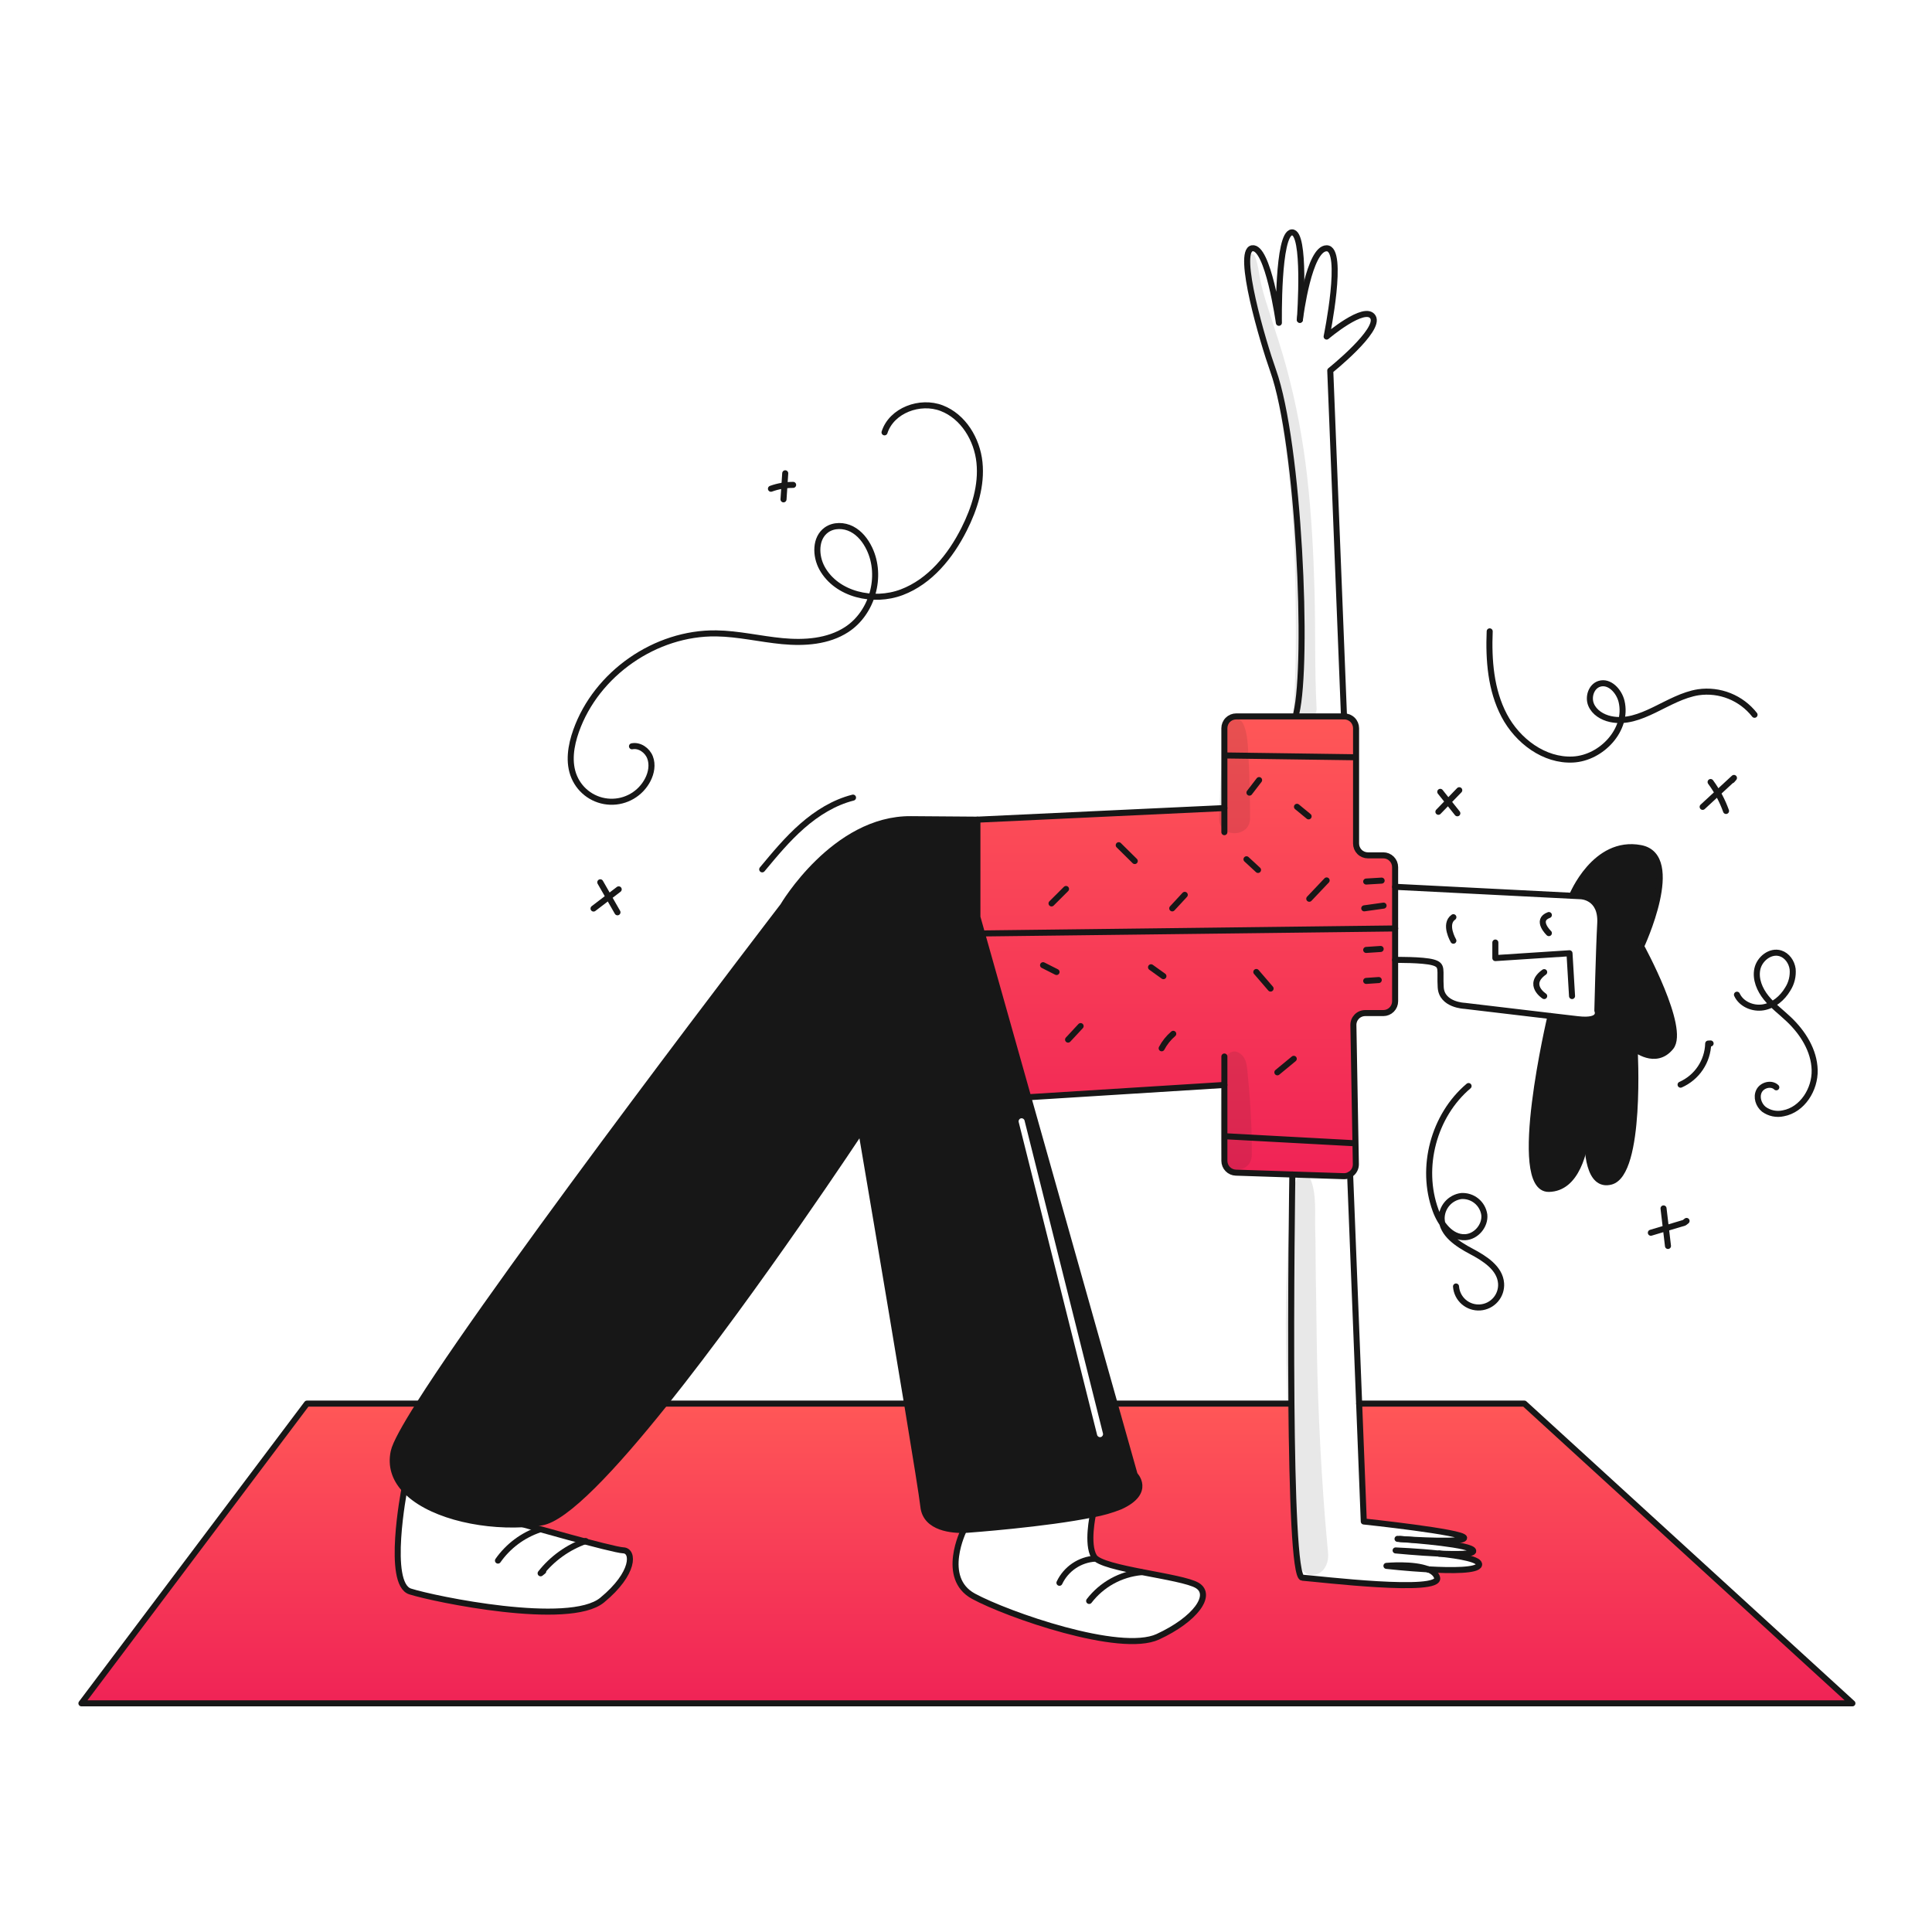 <svg width="960" height="960" viewBox="0 0 960 960" fill="none" xmlns="http://www.w3.org/2000/svg">
<g clip-path="url(#clip0_583_1338)">
<path d="M788.728 561.161C787.515 572.04 783.441 590.498 769.628 590.753C750.039 591.12 770.453 504.859 770.453 504.859C776.106 505.521 780.996 506.092 784.011 506.448C796.419 507.885 793.719 502.129 793.719 502.129C793.719 502.129 794.442 472.109 795.155 458.806C795.868 445.503 785.448 445.329 785.448 445.329L781.139 445.115V445.105C781.139 445.105 792.425 417.081 815.213 421.4C836.442 425.414 815.468 470.215 815.468 470.215C815.468 470.215 837.768 510.941 830.218 520.292C822.668 529.643 812.238 521.005 812.238 521.005C812.238 521.005 815.838 583.205 800.371 587.157C789.461 589.948 788.402 571.989 788.728 561.157C789.228 556.593 789.228 553.364 789.228 553.364C789.228 553.364 788.86 556.638 788.728 561.161Z" fill="#171717"/>
<path d="M608.384 361.859C608.383 361.088 608.535 360.323 608.83 359.61C609.125 358.897 609.558 358.248 610.104 357.703C610.65 357.157 611.298 356.724 612.011 356.429C612.725 356.134 613.489 355.982 614.261 355.982H667.945C669.504 355.983 670.998 356.602 672.1 357.704C673.202 358.806 673.822 360.301 673.822 361.859V419.139C673.821 419.911 673.972 420.675 674.267 421.387C674.561 422.1 674.993 422.748 675.538 423.294C676.083 423.84 676.73 424.273 677.443 424.569C678.155 424.864 678.919 425.017 679.69 425.017H687.36C688.916 425.018 690.408 425.636 691.509 426.736C692.609 427.836 693.228 429.328 693.228 430.884V497.515C693.229 498.287 693.078 499.051 692.783 499.763C692.489 500.476 692.057 501.124 691.512 501.67C690.967 502.215 690.32 502.648 689.607 502.944C688.895 503.24 688.131 503.392 687.36 503.392H678.36C677.58 503.392 676.808 503.548 676.089 503.85C675.369 504.152 674.718 504.594 674.171 505.151C673.625 505.708 673.195 506.368 672.907 507.093C672.619 507.818 672.478 508.593 672.493 509.372L673.715 578.472C673.727 579.268 673.577 580.058 673.275 580.794C672.972 581.53 672.524 582.198 671.956 582.755C671.389 583.313 670.714 583.751 669.973 584.04C669.232 584.33 668.439 584.467 667.644 584.441L642.167 583.606L614.073 582.679C612.549 582.631 611.104 581.991 610.044 580.896C608.983 579.801 608.39 578.337 608.389 576.812V539.112L510.913 545.212L485.665 455.7V407.282L608.384 401.526V361.859Z" fill="url(#paint0_linear_583_1338)"/>
<path d="M195.642 721.263C194.093 728.455 196.263 734.709 200.949 739.894V739.905C200.786 740.73 191.913 786.967 203.791 790.777C215.781 794.607 282.891 808.512 299.191 795.086C315.491 781.66 315.011 770.536 309.734 770.353C304.457 770.17 259.807 757.399 259.807 757.399C262.879 757.253 265.943 756.952 268.985 756.499C281.057 754.706 304.785 729.331 330.299 697.447H450.725C455.044 723.547 458.365 744.214 458.825 748.584C459.977 759.534 473.586 760.329 478.954 760.207V760.217C478.954 760.217 466.975 784.064 483.754 793.171C500.533 802.278 556.619 821.927 575.312 813.299C594.005 804.671 602.632 792.559 594.962 787.833C587.292 783.107 547.512 779.745 543.672 773.521C539.832 767.297 543.101 752.465 543.101 752.465V752.455C547.726 751.625 552.255 750.328 556.619 748.584C572.439 741.402 563.811 732.774 563.811 732.774L553.848 697.447H641.7C642.087 742.441 643.442 783.687 647.089 783.952C655.116 784.542 716.236 791.989 714.089 783.952C713.58 782.057 711.909 780.733 709.658 779.806C721.515 780.478 734.177 780.488 734.941 777.595C735.654 774.865 725.529 773.083 715.098 771.972C724.031 772.38 732.283 772.298 732.058 770.638C731.631 767.438 702.171 765.188 695.682 764.729C701.723 765.137 727.505 766.706 727.505 764.169C727.505 761.297 677.652 756.02 677.652 756.02L675.352 697.447H757.467L920.451 846.375H40.459L152.511 697.447H208.436C201.112 709.009 196.477 717.413 195.642 721.263Z" fill="url(#paint1_linear_583_1338)"/>
<path d="M608.384 413.506V361.859C608.383 361.088 608.535 360.323 608.83 359.61C609.125 358.897 609.558 358.248 610.104 357.703C610.65 357.157 611.298 356.724 612.011 356.429C612.724 356.134 613.489 355.982 614.261 355.982H667.945C669.503 355.983 670.998 356.602 672.1 357.704C673.202 358.806 673.821 360.301 673.822 361.859V419.139C673.821 419.911 673.972 420.675 674.267 421.387C674.561 422.1 674.993 422.748 675.538 423.294C676.083 423.84 676.73 424.273 677.443 424.569C678.155 424.864 678.919 425.017 679.69 425.017H687.36C688.916 425.018 690.408 425.636 691.508 426.736C692.609 427.836 693.227 429.328 693.228 430.884V497.515C693.229 498.287 693.077 499.051 692.783 499.763C692.488 500.476 692.056 501.124 691.511 501.67C690.966 502.215 690.319 502.648 689.607 502.944C688.895 503.24 688.131 503.392 687.36 503.392H678.36C677.58 503.392 676.808 503.548 676.088 503.85C675.369 504.152 674.717 504.594 674.171 505.151C673.625 505.708 673.195 506.368 672.907 507.093C672.619 507.818 672.478 508.593 672.493 509.372L673.715 578.472C673.726 579.268 673.577 580.058 673.274 580.794C672.972 581.53 672.524 582.198 671.956 582.755C671.389 583.313 670.714 583.751 669.973 584.04C669.231 584.33 668.439 584.467 667.644 584.441L642.167 583.606L614.073 582.679C612.549 582.631 611.104 581.991 610.043 580.896C608.983 579.801 608.389 578.337 608.389 576.812V524.972" stroke="#171717" stroke-width="3" stroke-linecap="round" stroke-linejoin="round"/>
<path d="M200.949 739.9C196.263 734.715 194.093 728.461 195.642 721.269C196.477 717.419 201.112 709.015 208.436 697.453C251.76 629.06 389.076 450.183 389.076 450.183C389.076 450.183 414.644 406.655 452.711 407.042C455.711 407.073 485.665 407.287 485.665 407.287" stroke="#171717" stroke-width="3" stroke-linecap="round" stroke-linejoin="round"/>
<path d="M608.384 401.525L485.665 407.281V455.699L510.908 545.209L553.844 697.448L563.807 732.775C563.807 732.775 572.435 741.403 556.615 748.585C552.251 750.329 547.722 751.626 543.097 752.456C519.76 757.294 481.112 760.096 481.112 760.096C481.112 760.096 480.287 760.177 478.952 760.208C473.584 760.33 459.975 759.535 458.823 748.585C458.365 744.215 455.044 723.546 450.723 697.448C441.547 641.869 427.9 561.639 427.9 561.639C427.9 561.639 376.2 640.076 330.3 697.447C304.782 729.331 281.058 754.706 268.986 756.499C265.944 756.952 262.881 757.253 259.808 757.399C237.163 758.54 212.043 752.204 200.95 739.909" stroke="#171717" stroke-width="3" stroke-linecap="round" stroke-linejoin="round"/>
<path d="M608.384 539.107L510.908 545.209" stroke="#171717" stroke-width="3" stroke-linecap="round" stroke-linejoin="round"/>
<path d="M693.229 440.652L781.139 445.114L785.448 445.328C785.448 445.328 795.88 445.511 795.156 458.805C794.432 472.099 793.719 502.128 793.719 502.128C793.719 502.128 796.419 507.884 784.011 506.447C780.996 506.091 776.111 505.52 770.453 504.858C752.86 502.78 727.753 499.796 727.753 499.796C727.753 499.796 716.426 499.439 715.886 490.628C715.346 481.817 717.149 479.657 712.107 478.22C707.065 476.783 693.232 476.967 693.232 476.967" stroke="#171717" stroke-width="3" stroke-linecap="round" stroke-linejoin="round"/>
<path d="M722.178 467.434C722.178 467.434 717.319 459.172 722.178 455.75" stroke="#171717" stroke-width="3" stroke-linecap="round" stroke-linejoin="round"/>
<path d="M781.139 494.938L779.875 473.668L743.03 476.072V468.34" stroke="#171717" stroke-width="3" stroke-linecap="round" stroke-linejoin="round"/>
<path d="M767.3 494.939C767.3 494.939 758.489 489.316 767.3 483.051" stroke="#171717" stroke-width="3" stroke-linecap="round" stroke-linejoin="round"/>
<path d="M769.628 463.665C769.628 463.665 762.803 457.196 769.628 454.68" stroke="#171717" stroke-width="3" stroke-linecap="round" stroke-linejoin="round"/>
<path d="M788.728 561.161C788.402 571.989 789.461 589.948 800.371 587.161C815.834 583.209 812.238 521.009 812.238 521.009C812.238 521.009 822.659 529.637 830.218 520.296C837.777 510.955 815.468 470.219 815.468 470.219C815.468 470.219 836.442 425.419 815.213 421.404C792.425 417.085 781.139 445.109 781.139 445.109" stroke="#171717" stroke-width="3" stroke-linecap="round" stroke-linejoin="round"/>
<path d="M788.729 561.16C789.229 556.596 789.229 553.367 789.229 553.367C789.229 553.367 788.861 556.637 788.729 561.16Z" stroke="#171717" stroke-width="3" stroke-linecap="round" stroke-linejoin="round"/>
<path d="M770.453 504.859C770.453 504.859 750.039 591.12 769.628 590.753C783.441 590.498 787.515 572.04 788.728 561.161" stroke="#171717" stroke-width="3" stroke-linecap="round" stroke-linejoin="round"/>
<path d="M645.891 158.962C645.893 158.929 645.896 158.895 645.901 158.862V158.852C646.074 156.407 648.916 115.111 641.938 115.467C634.747 115.824 635.47 160.4 635.47 160.4C635.47 160.4 630.07 121.936 622.17 123.372C614.27 124.808 627.457 169.721 632.601 184.135C645.538 220.435 650.214 329.02 644.101 354.547" stroke="#171717" stroke-width="3" stroke-linecap="round" stroke-linejoin="round"/>
<path d="M667.823 355.983L661 184.134C661 184.134 686.161 163.995 682.209 157.527C678.257 151.059 659.197 167.235 659.197 167.235C659.197 167.235 668.197 123.371 659.197 123.371C650.508 123.371 646.179 156.681 645.904 158.851" stroke="#171717" stroke-width="3" stroke-linecap="round" stroke-linejoin="round"/>
<path d="M478.952 760.219C478.952 760.219 466.973 784.066 483.752 793.173C500.531 802.28 556.617 821.929 575.31 813.301C594.003 804.673 602.63 792.561 594.96 787.835C587.29 783.109 547.51 779.747 543.67 773.523C539.83 767.299 543.099 752.467 543.099 752.467" stroke="#171717" stroke-width="3" stroke-linecap="round" stroke-linejoin="round"/>
<path d="M200.949 739.9V739.911C200.786 740.736 191.913 786.973 203.791 790.783C215.781 794.613 282.891 808.518 299.191 795.092C315.491 781.666 315.011 770.542 309.734 770.359C304.457 770.176 259.807 757.4 259.807 757.4" stroke="#171717" stroke-width="3" stroke-linecap="round" stroke-linejoin="round"/>
<path d="M694.43 764.649C694.43 764.649 694.481 764.649 694.573 764.659C694.604 764.657 694.635 764.66 694.664 764.669C694.736 764.669 694.817 764.68 694.919 764.68C695.082 764.69 695.296 764.71 695.54 764.72C695.587 764.728 695.635 764.732 695.683 764.73C701.724 765.138 727.506 766.707 727.506 764.17C727.506 761.298 677.653 756.021 677.653 756.021L675.353 697.448L670.868 583.6" stroke="#171717" stroke-width="3" stroke-linecap="round" stroke-linejoin="round"/>
<path d="M715.1 771.974C724.033 772.382 732.285 772.299 732.06 770.639C731.633 767.439 702.173 765.189 695.684 764.73" stroke="#171717" stroke-width="3" stroke-linecap="round" stroke-linejoin="round"/>
<path d="M715.1 771.973C704.444 770.832 693.473 770.404 693.473 770.404C693.473 770.404 704.739 771.505 715.1 771.973Z" stroke="#171717" stroke-width="3" stroke-linecap="round" stroke-linejoin="round"/>
<path d="M709.659 779.807C721.516 780.479 734.178 780.489 734.942 777.596C735.655 774.866 725.53 773.084 715.099 771.973" stroke="#171717" stroke-width="3" stroke-linecap="round" stroke-linejoin="round"/>
<path d="M709.649 779.807C702.349 776.807 688.919 778.075 688.919 778.075C688.919 778.075 698.953 779.206 709.649 779.807Z" stroke="#171717" stroke-width="3" stroke-linecap="round" stroke-linejoin="round"/>
<path d="M709.649 779.807H709.659" stroke="#171717" stroke-width="3" stroke-linecap="round" stroke-linejoin="round"/>
<path d="M642.162 583.6C642.162 583.6 641.235 643.243 641.704 697.446C642.091 742.44 643.446 783.686 647.093 783.951C655.12 784.541 716.24 791.988 714.093 783.951C713.584 782.056 711.913 780.732 709.662 779.805" stroke="#171717" stroke-width="3" stroke-linecap="round" stroke-linejoin="round"/>
<path d="M675.35 697.447H757.465L920.451 846.375H40.459L152.511 697.447H208.436H208.446" stroke="#171717" stroke-width="3" stroke-linecap="round" stroke-linejoin="round"/>
<path d="M553.844 697.447H641.704" stroke="#171717" stroke-width="3" stroke-linecap="round" stroke-linejoin="round"/>
<path d="M330.299 697.447H450.725" stroke="#171717" stroke-width="3" stroke-linecap="round" stroke-linejoin="round"/>
<path d="M609.34 375.387L673.576 376.279" stroke="#171717" stroke-width="3" stroke-linecap="round" stroke-linejoin="round"/>
<path d="M608.885 564.6L673.085 568.074" stroke="#171717" stroke-width="3" stroke-linecap="round" stroke-linejoin="round"/>
<path d="M693.243 461.344L489.5 463.807" stroke="#171717" stroke-width="3" stroke-linecap="round" stroke-linejoin="round"/>
<path d="M677.888 451.349L687.488 450" stroke="#171717" stroke-width="3" stroke-linecap="round" stroke-linejoin="round"/>
<path d="M678.856 438.035L686.527 437.574" stroke="#171717" stroke-width="3" stroke-linecap="round" stroke-linejoin="round"/>
<path d="M678.854 472.015L686.044 471.535" stroke="#171717" stroke-width="3" stroke-linecap="round" stroke-linejoin="round"/>
<path d="M678.857 487.411L685.092 486.982" stroke="#171717" stroke-width="3" stroke-linecap="round" stroke-linejoin="round"/>
<path d="M634.717 532.833L642.862 526.117" stroke="#171717" stroke-width="3" stroke-linecap="round" stroke-linejoin="round"/>
<path d="M631.343 491.212L624.255 482.975" stroke="#171717" stroke-width="3" stroke-linecap="round" stroke-linejoin="round"/>
<path d="M577.225 520.888C578.667 518.147 580.619 515.706 582.977 513.697" stroke="#171717" stroke-width="3" stroke-linecap="round" stroke-linejoin="round"/>
<path d="M578.1 485.05L571.943 480.631" stroke="#171717" stroke-width="3" stroke-linecap="round" stroke-linejoin="round"/>
<path d="M530.726 516.574L536.958 509.863" stroke="#171717" stroke-width="3" stroke-linecap="round" stroke-linejoin="round"/>
<path d="M524.991 482.983L518.291 479.6" stroke="#171717" stroke-width="3" stroke-linecap="round" stroke-linejoin="round"/>
<path d="M522.5 448.907L529.7 441.725" stroke="#171717" stroke-width="3" stroke-linecap="round" stroke-linejoin="round"/>
<path d="M563.851 427.842L555.894 419.977" stroke="#171717" stroke-width="3" stroke-linecap="round" stroke-linejoin="round"/>
<path d="M582.481 451.365L588.702 444.643" stroke="#171717" stroke-width="3" stroke-linecap="round" stroke-linejoin="round"/>
<path d="M625.107 432.265L619.374 426.971" stroke="#171717" stroke-width="3" stroke-linecap="round" stroke-linejoin="round"/>
<path d="M650.569 446.587L659.197 437.479" stroke="#171717" stroke-width="3" stroke-linecap="round" stroke-linejoin="round"/>
<path d="M650.244 405.651L644.463 400.893" stroke="#171717" stroke-width="3" stroke-linecap="round" stroke-linejoin="round"/>
<path d="M620.848 393.855L625.641 387.623" stroke="#171717" stroke-width="3" stroke-linecap="round" stroke-linejoin="round"/>
<path d="M291 765.723C282.176 768.844 274.42 774.406 268.633 781.762L269.951 780.709" stroke="#171717" stroke-width="3" stroke-linecap="round" stroke-linejoin="round"/>
<path d="M268.013 760.043C259.693 762.861 252.487 768.259 247.442 775.451" stroke="#171717" stroke-width="3" stroke-linecap="round" stroke-linejoin="round"/>
<path d="M567.118 781.199C562.044 781.665 557.12 783.175 552.658 785.636C548.196 788.097 544.291 791.455 541.19 795.499" stroke="#171717" stroke-width="3" stroke-linecap="round" stroke-linejoin="round"/>
<path d="M544.148 774.475C540.392 774.708 536.767 775.944 533.652 778.055C530.537 780.165 528.045 783.073 526.436 786.475" stroke="#171717" stroke-width="3" stroke-linecap="round" stroke-linejoin="round"/>
<path d="M378.736 431.974C384.966 424.474 391.23 416.928 398.562 410.493C405.894 404.058 414.401 398.723 423.862 396.332" stroke="#171717" stroke-width="3" stroke-linecap="round" stroke-linejoin="round"/>
<path d="M439.52 214.832C443.038 203.869 457.185 198.678 467.929 202.817C478.673 206.956 485.5 218.301 486.692 229.748C487.884 241.195 484.25 252.67 479.072 262.948C472.311 276.376 462.149 288.948 448.091 294.274C434.033 299.6 415.77 295.505 408.491 282.349C405.103 276.225 404.97 267.363 410.675 263.308C414.283 260.744 419.362 260.877 423.29 262.918C427.218 264.959 430.09 268.64 432 272.634C438.559 286.347 433.436 304.551 420.689 312.834C411.441 318.842 399.726 319.617 388.747 318.58C377.768 317.543 366.938 314.885 355.911 314.724C325.726 314.283 296.356 334.706 286.261 363.156C283.639 370.545 282.273 378.896 285.346 386.109C286.851 389.641 289.33 392.67 292.495 394.843C295.66 397.016 299.378 398.242 303.214 398.378C307.05 398.514 310.846 397.554 314.157 395.611C317.467 393.667 320.155 390.82 321.906 387.404C323.647 384.009 324.379 379.909 323.006 376.35C321.633 372.791 317.775 370.093 314.031 370.827" stroke="#171717" stroke-width="3" stroke-linecap="round" stroke-linejoin="round"/>
<path d="M389.324 248.128L390.175 235.178" stroke="#171717" stroke-width="3" stroke-linecap="round" stroke-linejoin="round"/>
<path d="M383.08 242.853C386.615 241.576 390.346 240.927 394.105 240.936" stroke="#171717" stroke-width="3" stroke-linecap="round" stroke-linejoin="round"/>
<path d="M306.821 453.319L298.28 438.408" stroke="#171717" stroke-width="3" stroke-linecap="round" stroke-linejoin="round"/>
<path d="M294.929 451.45L307.429 441.912" stroke="#171717" stroke-width="3" stroke-linecap="round" stroke-linejoin="round"/>
<path d="M835.07 538.97C839.052 537.211 842.454 534.36 844.882 530.747C847.311 527.134 848.666 522.907 848.792 518.556L849.992 518.49" stroke="#171717" stroke-width="3" stroke-linecap="round" stroke-linejoin="round"/>
<path d="M863.087 494.261C865.26 498.991 871.052 501.417 876.187 500.535C881.322 499.653 885.664 495.968 888.313 491.487C890.211 488.527 891.069 485.019 890.752 481.516C890.29 478.06 887.998 474.734 884.668 473.702C879.716 472.167 874.317 476.391 873.222 481.459C872.127 486.527 874.383 491.8 877.648 495.828C880.913 499.856 885.139 502.972 888.896 506.545C895.887 513.192 901.444 522.025 901.696 531.668C901.948 541.311 895.591 551.442 886.106 553.199C884.447 553.568 882.729 553.581 881.066 553.236C879.402 552.891 877.83 552.197 876.455 551.199C873.812 549.077 872.544 545.13 874.081 542.109C875.618 539.088 880.203 537.926 882.637 540.285" stroke="#171717" stroke-width="3" stroke-linecap="round" stroke-linejoin="round"/>
<path d="M828.81 619.114L826.6 600.453" stroke="#171717" stroke-width="3" stroke-linecap="round" stroke-linejoin="round"/>
<path d="M820.3 612.543L836.91 607.573L838.049 606.68" stroke="#171717" stroke-width="3" stroke-linecap="round" stroke-linejoin="round"/>
<path d="M729.727 539.652C712.415 554.27 705.552 580.06 713.309 601.352C715.743 608.031 720.897 615.076 727.999 614.762C733.469 614.521 738.099 609.062 737.546 603.617C737.158 600.901 735.757 598.432 733.624 596.705C731.491 594.979 728.784 594.123 726.046 594.309C723.327 594.687 720.84 596.044 719.052 598.127C717.265 600.21 716.299 602.874 716.338 605.618C716.663 613.228 724.238 618.17 730.97 621.738C737.702 625.306 745.326 630.082 745.881 637.678C745.984 639.149 745.796 640.625 745.329 642.023C744.861 643.42 744.123 644.712 743.156 645.825C742.189 646.937 741.012 647.848 739.693 648.506C738.374 649.164 736.939 649.555 735.469 649.658C733.998 649.761 732.522 649.573 731.124 649.105C729.727 648.638 728.435 647.9 727.322 646.933C726.21 645.966 725.299 644.789 724.641 643.47C723.983 642.151 723.592 640.716 723.489 639.245" stroke="#171717" stroke-width="3" stroke-linecap="round" stroke-linejoin="round"/>
<path d="M714.734 403.374L725.1 392.654" stroke="#171717" stroke-width="3" stroke-linecap="round" stroke-linejoin="round"/>
<path d="M724.144 404.119L715.661 393.457" stroke="#171717" stroke-width="3" stroke-linecap="round" stroke-linejoin="round"/>
<path d="M846.038 400.923L861.592 386.553L860.616 387.69" stroke="#171717" stroke-width="3" stroke-linecap="round" stroke-linejoin="round"/>
<path d="M857.657 402.963C855.813 397.822 853.229 392.978 849.987 388.582" stroke="#171717" stroke-width="3" stroke-linecap="round" stroke-linejoin="round"/>
<path d="M740.22 313.715C739.637 328.004 740.753 342.844 747.412 355.5C754.071 368.156 767.334 378.14 781.612 377.4C795.89 376.66 809.053 362.468 805.75 348.554C804.525 343.393 799.689 338.169 794.644 339.807C790.687 341.091 789.011 346.307 790.601 350.154C792.191 354.001 796.172 356.418 800.237 357.3C815.352 360.58 828.624 346.367 843.905 343.976C849.131 343.224 854.463 343.863 859.364 345.828C864.265 347.793 868.561 351.015 871.821 355.169" stroke="#171717" stroke-width="3" stroke-linecap="round" stroke-linejoin="round"/>
<path fill-rule="evenodd" clip-rule="evenodd" d="M389.076 450.179C389.076 450.179 251.76 629.056 208.436 697.449C201.112 709.011 196.477 717.415 195.643 721.27C194.094 728.462 196.264 734.716 200.95 739.901V739.911C212.043 752.206 237.163 758.542 259.808 757.401C262.88 757.254 265.943 756.954 268.986 756.501C281.058 754.708 304.782 729.333 330.3 697.449C376.2 640.078 427.9 561.641 427.9 561.641C427.9 561.641 441.547 641.871 450.723 697.45C455.044 723.548 458.365 744.217 458.823 748.587C459.975 759.537 473.584 760.332 478.952 760.21C480.287 760.179 481.112 760.098 481.112 760.098C481.112 760.098 519.76 757.296 543.097 752.458C547.722 751.627 552.251 750.33 556.615 748.587C572.435 741.405 563.807 732.777 563.807 732.777L553.844 697.45L510.908 545.211L485.665 455.701V407.283C485.665 407.283 455.711 407.069 452.711 407.038C414.644 406.651 389.076 450.179 389.076 450.179ZM509.091 556.795C508.889 555.992 508.075 555.504 507.271 555.705C506.467 555.907 505.979 556.721 506.181 557.525L545.145 712.987C545.346 713.79 546.161 714.279 546.964 714.077C547.768 713.876 548.256 713.061 548.055 712.257L509.091 556.795Z" fill="#171717"/>
<g opacity="0.1">
<path d="M620.907 127.211C617.688 135.257 621.002 145.968 623.281 153.888C625.869 162.881 628.926 171.716 631.181 180.807C635.601 199.283 638.736 218.043 640.565 236.952C642.532 255.686 643.436 274.533 643.72 293.364C644.013 312.801 644.159 332.507 642.761 351.898C642.233 359.222 654.582 359.298 654.199 351.898C653.191 332.434 653.707 312.855 653.174 293.364C652.658 274.521 651.664 255.688 649.536 236.952C647.49 218.559 644.034 200.35 639.2 182.487C636.727 173.446 633.774 164.574 630.887 155.662C629.362 150.954 627.854 146.209 626.723 141.388C625.623 136.709 625.302 131.688 623.533 127.211C623.445 126.932 623.271 126.688 623.035 126.515C622.799 126.341 622.514 126.248 622.222 126.248C621.929 126.248 621.644 126.341 621.409 126.515C621.173 126.688 620.999 126.932 620.911 127.211H620.907Z" fill="#171717"/>
</g>
<g opacity="0.1">
<path d="M612.938 357.761C606.378 361.052 607.405 373.022 607.031 379.197C606.481 388.297 606.01 397.497 605.77 406.597C605.51 416.481 621.17 416.514 621.145 406.597C621.123 396.211 620.945 385.649 620.321 375.279C620.15 372.441 619.986 354.222 612.938 357.758V357.761Z" fill="#171717"/>
</g>
<g opacity="0.1">
<path d="M611.352 523.002C607.776 525.227 607.369 528.474 607.16 532.377C606.913 536.977 606.736 541.617 606.625 546.224C606.405 555.371 606.405 564.791 606.998 573.924C607.62 583.479 621.831 583.668 621.998 573.924C622.155 564.772 621.698 555.36 621.047 546.224C620.715 541.609 620.294 536.982 619.847 532.377C619.473 528.492 619.056 525.055 615.371 523.002C614.76 522.647 614.067 522.461 613.36 522.461C612.654 522.461 611.96 522.647 611.349 523.002H611.352Z" fill="#171717"/>
</g>
<g opacity="0.1">
<path d="M644.586 585.463C640.992 592.63 641.386 601.346 640.634 609.163C639.871 617.073 639.67 625.051 639.359 632.991C638.711 649.538 638.875 666.084 639.242 682.638C639.609 699.192 640.263 715.721 641.208 732.238C641.661 740.168 642.196 748.093 642.768 756.015C643.324 763.732 641.968 774.69 647.49 780.615C650.59 783.943 655.89 782.79 658.165 779.24C660.609 775.429 659.965 772.209 659.565 767.896C659.165 763.609 658.775 759.32 658.434 755.028C657.806 747.108 657.251 739.182 656.77 731.25C655.774 715.06 655.056 698.855 654.615 682.637C654.184 666.752 654.146 650.862 653.827 634.976C653.668 627.038 653.795 619.076 653.52 611.147C653.246 603.256 654.32 593.793 651.353 586.347C650.286 583.67 646.153 582.33 644.585 585.462L644.586 585.463Z" fill="#171717"/>
</g>
</g>
<defs>
<linearGradient id="paint0_linear_583_1338" x1="589.447" y1="355.982" x2="589.447" y2="584.444" gradientUnits="userSpaceOnUse">
<stop stop-color="#FF5757"/>
<stop offset="1" stop-color="#F02356"/>
</linearGradient>
<linearGradient id="paint1_linear_583_1338" x1="480.455" y1="697.447" x2="480.455" y2="846.375" gradientUnits="userSpaceOnUse">
<stop stop-color="#FF5757"/>
<stop offset="1" stop-color="#F02356"/>
</linearGradient>
<clipPath id="clip0_583_1338">
<rect width="884" height="735" fill="white" transform="translate(38 113)"/>
</clipPath>
</defs>
</svg>
